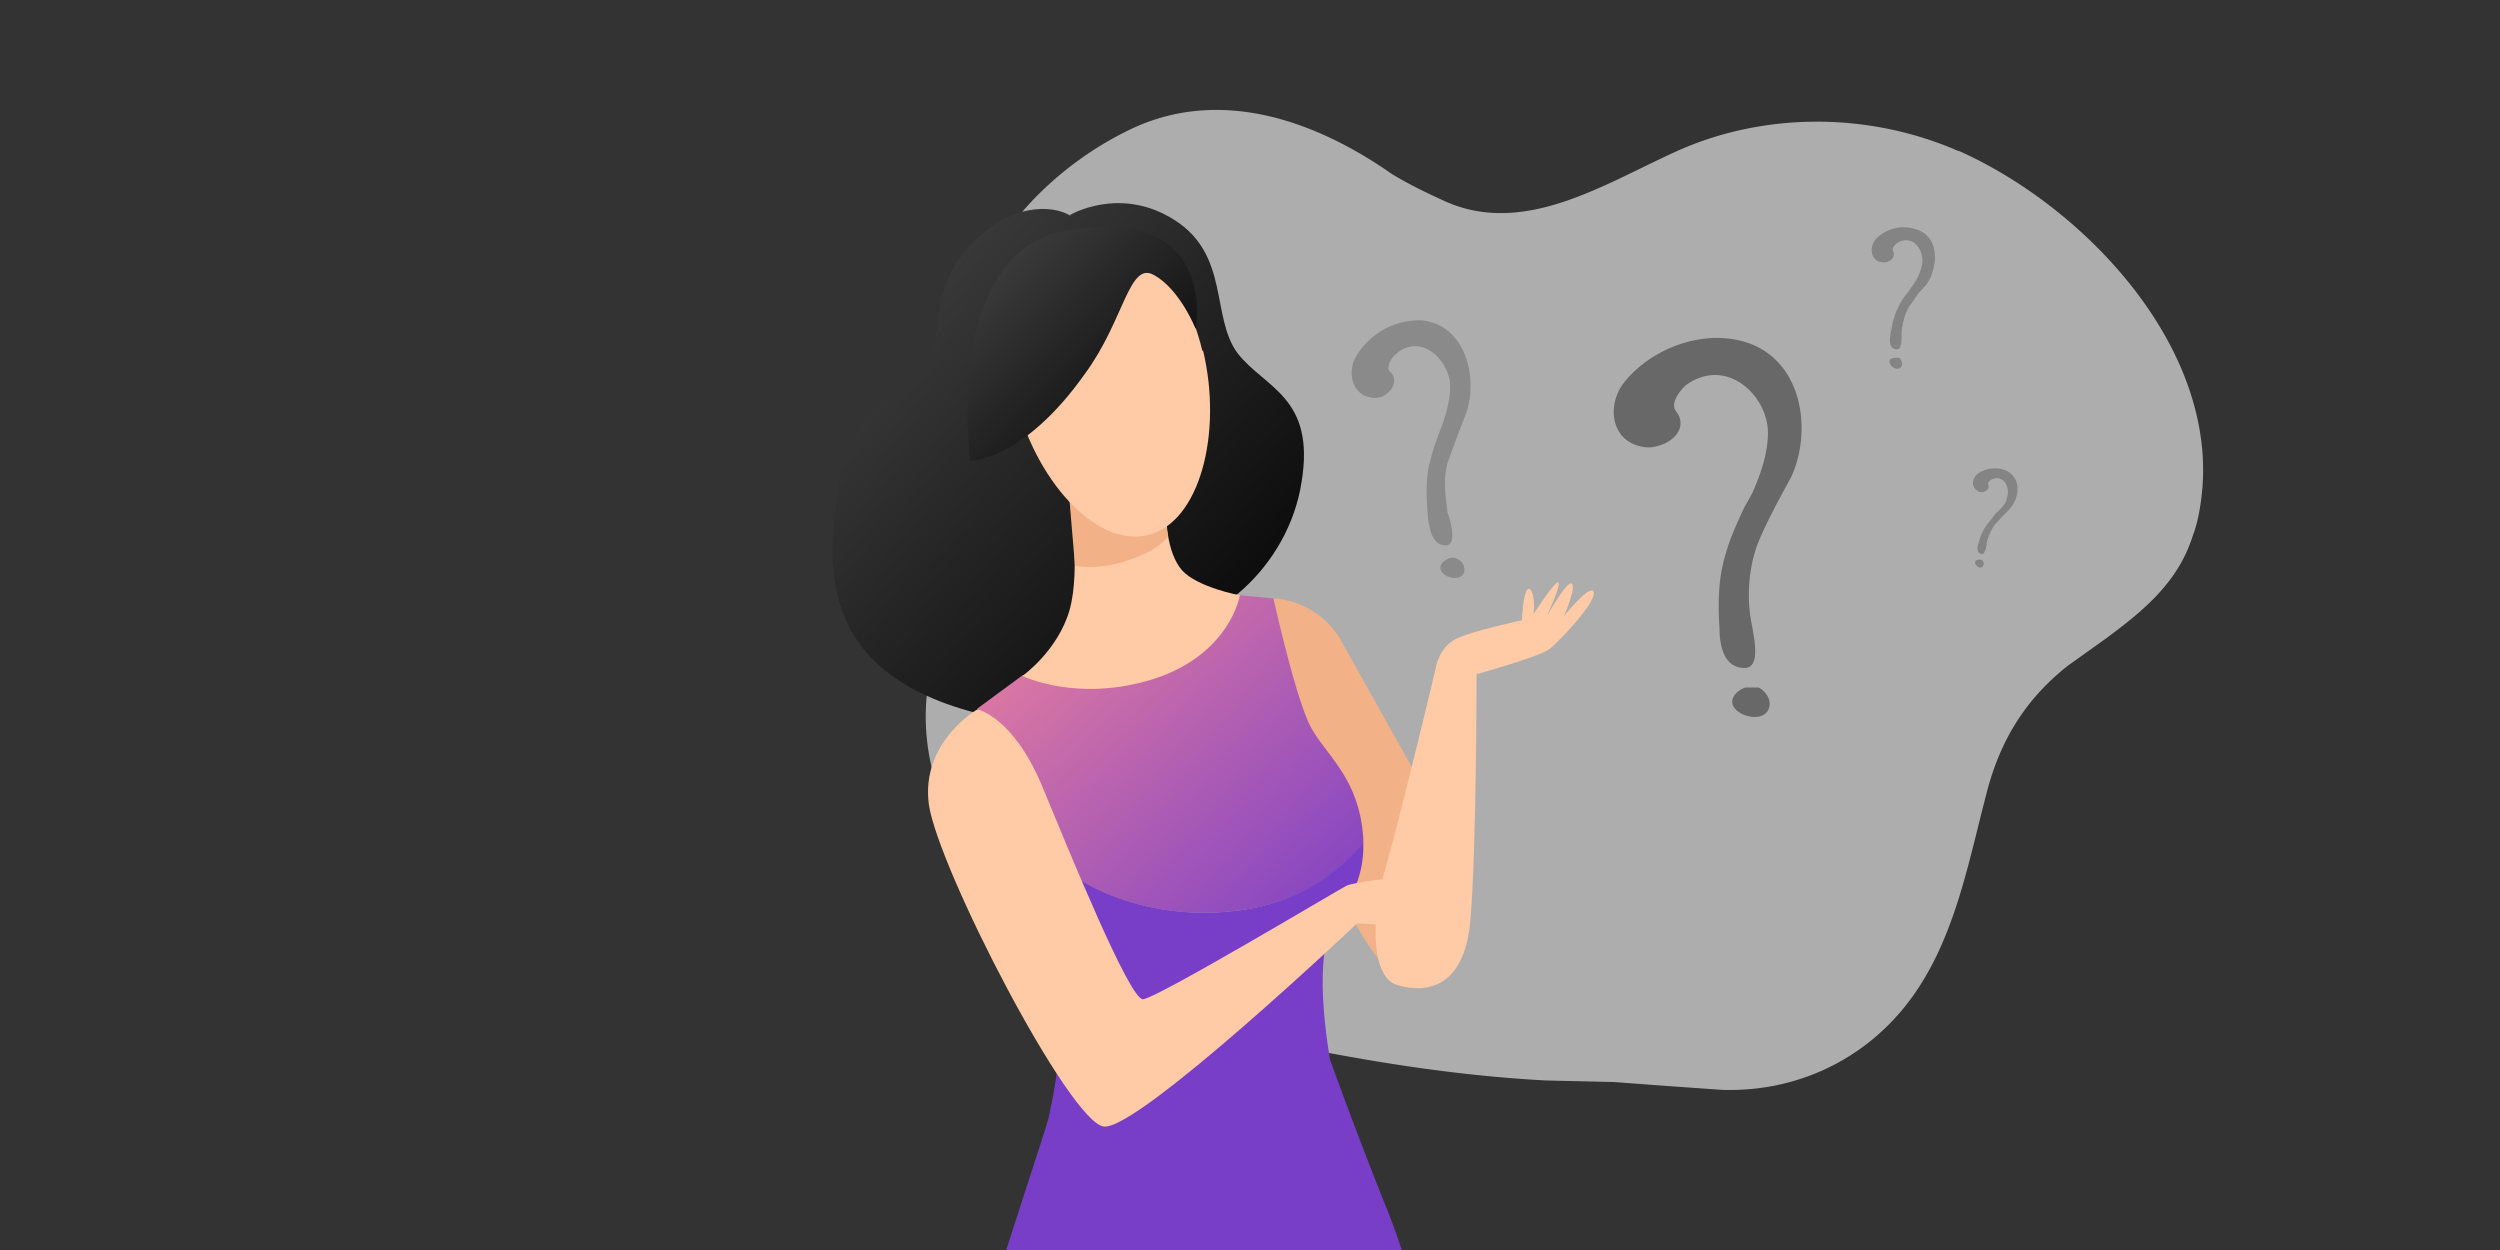 <svg
  xmlns="http://www.w3.org/2000/svg"
  viewBox="0 0 320 160"
  fill="none"
>
  <rect x="0" y="0" width="320" height="160" fill="#333333" stroke="none"/>
  <g clip-path="url(#skill-es-4-a)">
    <path
      d="M269.6 81.7c4.7-3.5 9.2-7.1 11.1-13.2.5-1.3.8-2.8 1-4.2 2.8-19.2-14.6-37.7-31-45h-.1c-11.5-5-25-5-36.3.2-9.4 4.3-19.7 11-29.9 6-2.2-1-4.2-2-6.2-3.2-9.7-6.8-22-11.3-33.6-5.7-15.1 7.3-26.3 23.8-21 40.5l.7 4.4c.7 4.3.9 8.6-.8 13.2l-1.6 4c-7.5 13.3-1.8 29.3 9.2 38.5l4 3.4a67.3 67.3 0 0029 13c11.2 2.3 22.4 4.1 33.8 4.7l8.7.2 6.7.5 7.1.5c9 .3 17.5-3.4 23.3-10.5 6.5-8 8.2-18.6 10.8-28.3 1.8-6.4 5-11.4 10.2-15.5l4.9-3.5z"
      fill="#fff"
      fill-opacity=".6"
    />
    <path
      opacity=".5"
      fill-rule="evenodd"
      clip-rule="evenodd"
      d="M178 47.6c1.1 1.3 0 2.7-1.2 3.2-.4.1-.8.2-1.2.1-2.6-.3-3.2-3.4-2-5.3A9.4 9.4 0 01182 41c5.6.6 7.2 7.3 5.7 11.8l-1 2.6-1.4 3.8c-.6 2.1-.3 4.3 0 6.5l.2.5c.3 1.2.9 3.5-.4 3.6-1.7.1-2.1-2-2.3-3.3-.2-2.2-.3-4.3 0-6.4.3-1.5.8-3 1.3-4.4l.5-1.3c.6-1.7 1.1-3.6 1-5.4-.4-3.3-4-6.4-7-3.6-.5.4-1.2 1.6-.7 2.2zm6.5 24.6c.2-.3.5-.5.9-.7.3-.1.7-.2 1 0 .7.2 1.2 1 1 1.7-.4 1.6-3.7.5-2.9-1z"
      fill="#000"
      fill-opacity=".4"
    />
    <path
      fill-rule="evenodd"
      clip-rule="evenodd"
      d="M214.5 52.6c1.6 2-.2 4-2.4 4.5-.6.2-1.2.2-1.8.1-4.1-.7-4.6-5.2-2.6-8 3-4 8.8-6.6 14-5.8 8.8 1.3 10.5 11.2 7.6 17.6l-2 3.7c-.9 1.8-1.8 3.5-2.5 5.4a19.6 19.6 0 00-.5 10.2c.3 1.8 1 5.2-1 5.2-2.7 0-3.2-3-3.2-5-.2-3.1-.2-6.2.7-9.3.6-2.2 1.5-4.2 2.5-6.3l1-1.8c1.1-2.5 2-5.1 2-7.8-.1-4.8-5.4-9.7-10.5-6-.8.7-2 2.3-1.3 3.3zM222 89c.3-.4.8-.8 1.4-1h1.7c1 .5 1.7 1.7 1.3 2.7-.8 2.3-5.9.5-4.4-1.7z"
      fill="#000"
      fill-opacity=".4"
    />
    <path
      opacity=".6"
      fill-rule="evenodd"
      clip-rule="evenodd"
      d="M242.3 32.1c.4.9-.4 1.4-1.1 1.5l-.7-.1c-1.3-.6-1.1-2.3-.2-3.1a5 5 0 015.1-1c2.9 1 2.7 4.8 1.2 7l-1 1.1-1.2 1.7c-.6 1-.9 2.2-1 3.4v.3c0 .7 0 2-.7 1.8-1-.1-.8-1.3-.7-2 .2-1.2.4-2.3 1-3.4.3-.7.8-1.4 1.3-2l.4-.6A7 7 0 00246 34c.4-1.8-1-4-3-3-.3.2-.9.7-.7 1.1zM242 46c.2-.2.4-.2.6-.2h.5c.3.3.5.8.3 1.1-.5.8-2-.2-1.4-1zM254.5 62c.2.7-.4 1-1 1a1 1 0 01-.4-.2c-.9-.5-.6-1.7.1-2.2 1-.7 2.6-.9 3.7-.3 2 1.1 1.5 3.7.2 5l-.8.8-1 1.1c-.5.7-.8 1.5-1 2.3v.2c-.1.5-.3 1.4-.7 1.2-.7-.2-.5-1-.3-1.5.2-.8.5-1.5 1-2.2l1.1-1.4.4-.4c.5-.5 1-1 1.1-1.7.4-1.2-.3-2.9-1.8-2.4-.3.1-.7.4-.6.7zm-1.5 9.7l.4-.1.3.1c.2.2.3.5.1.8-.4.5-1.4-.4-.8-.8z"
      fill="#000"
      fill-opacity=".4"
    />
    <path
      d="M128.7 188.6s-.9-12.8 1.5-25.8c2.5-13 4.1-16.2 4.1-16.2l25.1 3v11.8l-30.7 27.2z"
      fill="#F15F46"
    />
    <path
      d="M153.2 159.5l-19.4-3.6-1.2 5c-.7 2.8-1.1 5.6-1.3 8.4l-2.6 19.3.3 13.1v16.9s14.9 4 20.8.3c3.3-11.3 7-31.3 7.8-31.2l3-7.8-5.5-16.7-1.9-3.7z"
      fill="#F15F46"
    />
    <path
      d="M172.6 147.8s21.7 28 1.3 73.8c-4.2 1.7-12.5 1-18.9-2.2.2-7.2 4.8-25 2.6-31.7-2-6.7-5.6-31.4-4.2-34.3 1.5-3 15.5-3.4 15.5-3.4l3.7-2.2z"
      fill="#F15F46"
    />
    <path
      d="M137 27.5s6.4-3.8 13.4.7 4.6 12.4 8 17c3.5 4.5 10 5.6 8.2 16.5-1.7 11-11.5 19-19.1 18.6C139.8 80 145.2 97 124 91c-21.3-6-17.5-21.7-16.6-29.7.9-8 8.2-10.7 11-14.4 2.7-3.7.3-9.6 5.6-15.3 5.2-5.7 10.7-5.4 13-4z"
      fill="url(#skill-es-4-paint0_linear)"
    />
    <path
      d="M163 76.6s5.9 0 9 6l16.2 29-9.6 13.6s-4.9-4.5-7.3-12.3c-2.5-7.8-9.8-31.5-8.3-36.3z"
      fill="#F2B186"
    />
    <path
      d="M158.8 116.5a24.6 24.6 0 0015.7-8.5v-.7c-.5-7.8-4.9-10.7-6.8-14.4-1.9-3.7-4.7-16.3-4.7-16.3l-4.2-.4-28 10.3-5.7 4.2s6.2 17.3 9.2 29.8l4.1-7.8s8 5.5 20.4 3.8z"
      fill="url(#skill-es-4-paint1_linear)"
    />
    <path
      d="M135.9 130.8a72 72 0 01-3.2 17.9s25 8.3 40.7-.5c-3-8.8-4.5-19-4-25 .3-5.7 5.3-8 5.1-15.3a24.5 24.5 0 01-15.7 8.6c-12.3 1.7-20.4-3.8-20.4-3.8l-4.1 7.8c1 4.3 1.6 8 1.6 10.3z"
      fill="#793EC7"
    />
    <path
      d="M130.8 86.5s7.1 3.5 16.9.4c9.8-3.2 11-10.7 11-10.7s-5.4-1-7.4-3.2c-2-2.3-2-6.7-2-6.7l-12.4-2.5s1.5 9 0 14.3c-1.5 5.2-6 8.4-6 8.4zM189 86.2s0 22.7-.8 31.7c-.8 8.9-6 9.2-9.3 8.2-3.3-.9-3.6-8.1-1.5-15.2 2-7 6.6-26.3 6.6-26.3l5 1.6z"
      fill="#FFCAA6"
    />
    <path
      d="M189 86.3s7.9-2.2 9.3-3.2c1.4-1.1 6-6 5.7-7.3-.3-1.3-4.2 3.4-4 3.4.1 0 1.8-4 1.2-4.5-.6-.5-3.2 4.2-3.2 4.1 0 0 1.7-3.5 1.5-4.2-.2-.7-3.2 4-3.2 4s.3-2.6-.5-3.2c-.8-.5-1 4-1 4s-6.2 1.3-8.5 2.4c-2.2 1.2-2.5 3.7-2.5 3.7s3 1.4 5.2.8zM125.1 90.8s4.5.9 8.2 9.6c3.6 8.7 11.3 27.6 13 27.5 1.6 0 25-14 26-14.5.9-.5 6.6-1.1 6.6-1.1s.6 6.2.4 6.2l-5.6-.3s-28 26.5-32.4 26c-4.4-.5-21.2-33-22.4-41.2-1.1-8 6.2-12.2 6.2-12.2z"
      fill="#FFCAA6"
    />
    <path
      d="M149.5 68.7s-1.2 1.8-5.1 3c-4 1.4-6.8.7-6.8.7l-.7-8.3 12.4 3.3.2 1.3z"
      fill="#F2B186"
    />
    <path
      d="M154 44.9c2.5 10.5-.4 22-7.1 23.6-6.7 1.6-14.5-7.2-17-17.8-2.6-10.5 1-18.7 7.8-20.3 6.6-1.7 13.7 4 16.2 14.5z"
      fill="#FFCAA6"
    />
    <path
      d="M153 42s-2-5-5.3-6.8c-3.2-1.8-3.8 5.8-8.8 12.6C131 59 124.2 59 124.2 59s-3.6-26.7 12.3-29.5c15.9-2.7 17.2 7.1 16.6 12.5z"
      fill="url(#skill-es-4-paint2_linear)"
    />
    <path
      d="M170.3 135.8s3.5 9.7 7 18.4c3.6 8.7 6.3 21 6.3 21s-9 4-28.7 4.3c-19.8.3-30.8-5-30.8-5l10-30.9a49 49 0 0020.4 3.4c8.9-1.2 15.8-11.2 15.8-11.2z"
      fill="#793EC7"
    />
  </g>
  <defs>
    <linearGradient
      id="skill-es-4-paint0_linear"
      x1="106.5"
      y1="26"
      x2="172.4"
      y2="86.1"
      gradientUnits="userSpaceOnUse"
    >
      <stop stop-color="#454545" />
      <stop offset="1" />
    </linearGradient>
    <linearGradient
      id="skill-es-4-paint1_linear"
      x1="199.2"
      y1="98.4"
      x2="155.1"
      y2="49.2"
      gradientUnits="userSpaceOnUse"
    >
      <stop stop-color="#793EC7" />
      <stop offset="1" stop-color="#EC819C" />
    </linearGradient>
    <linearGradient
      id="skill-es-4-paint2_linear"
      x1="123.9"
      y1="29.1"
      x2="153.8"
      y2="58.4"
      gradientUnits="userSpaceOnUse"
    >
      <stop stop-color="#454545" />
      <stop offset="1" />
    </linearGradient>
    <clipPath id="skill-es-4-a">
      <path fill="#fff" d="M0 0h320v160H0z" />
    </clipPath>
  </defs>
</svg>
